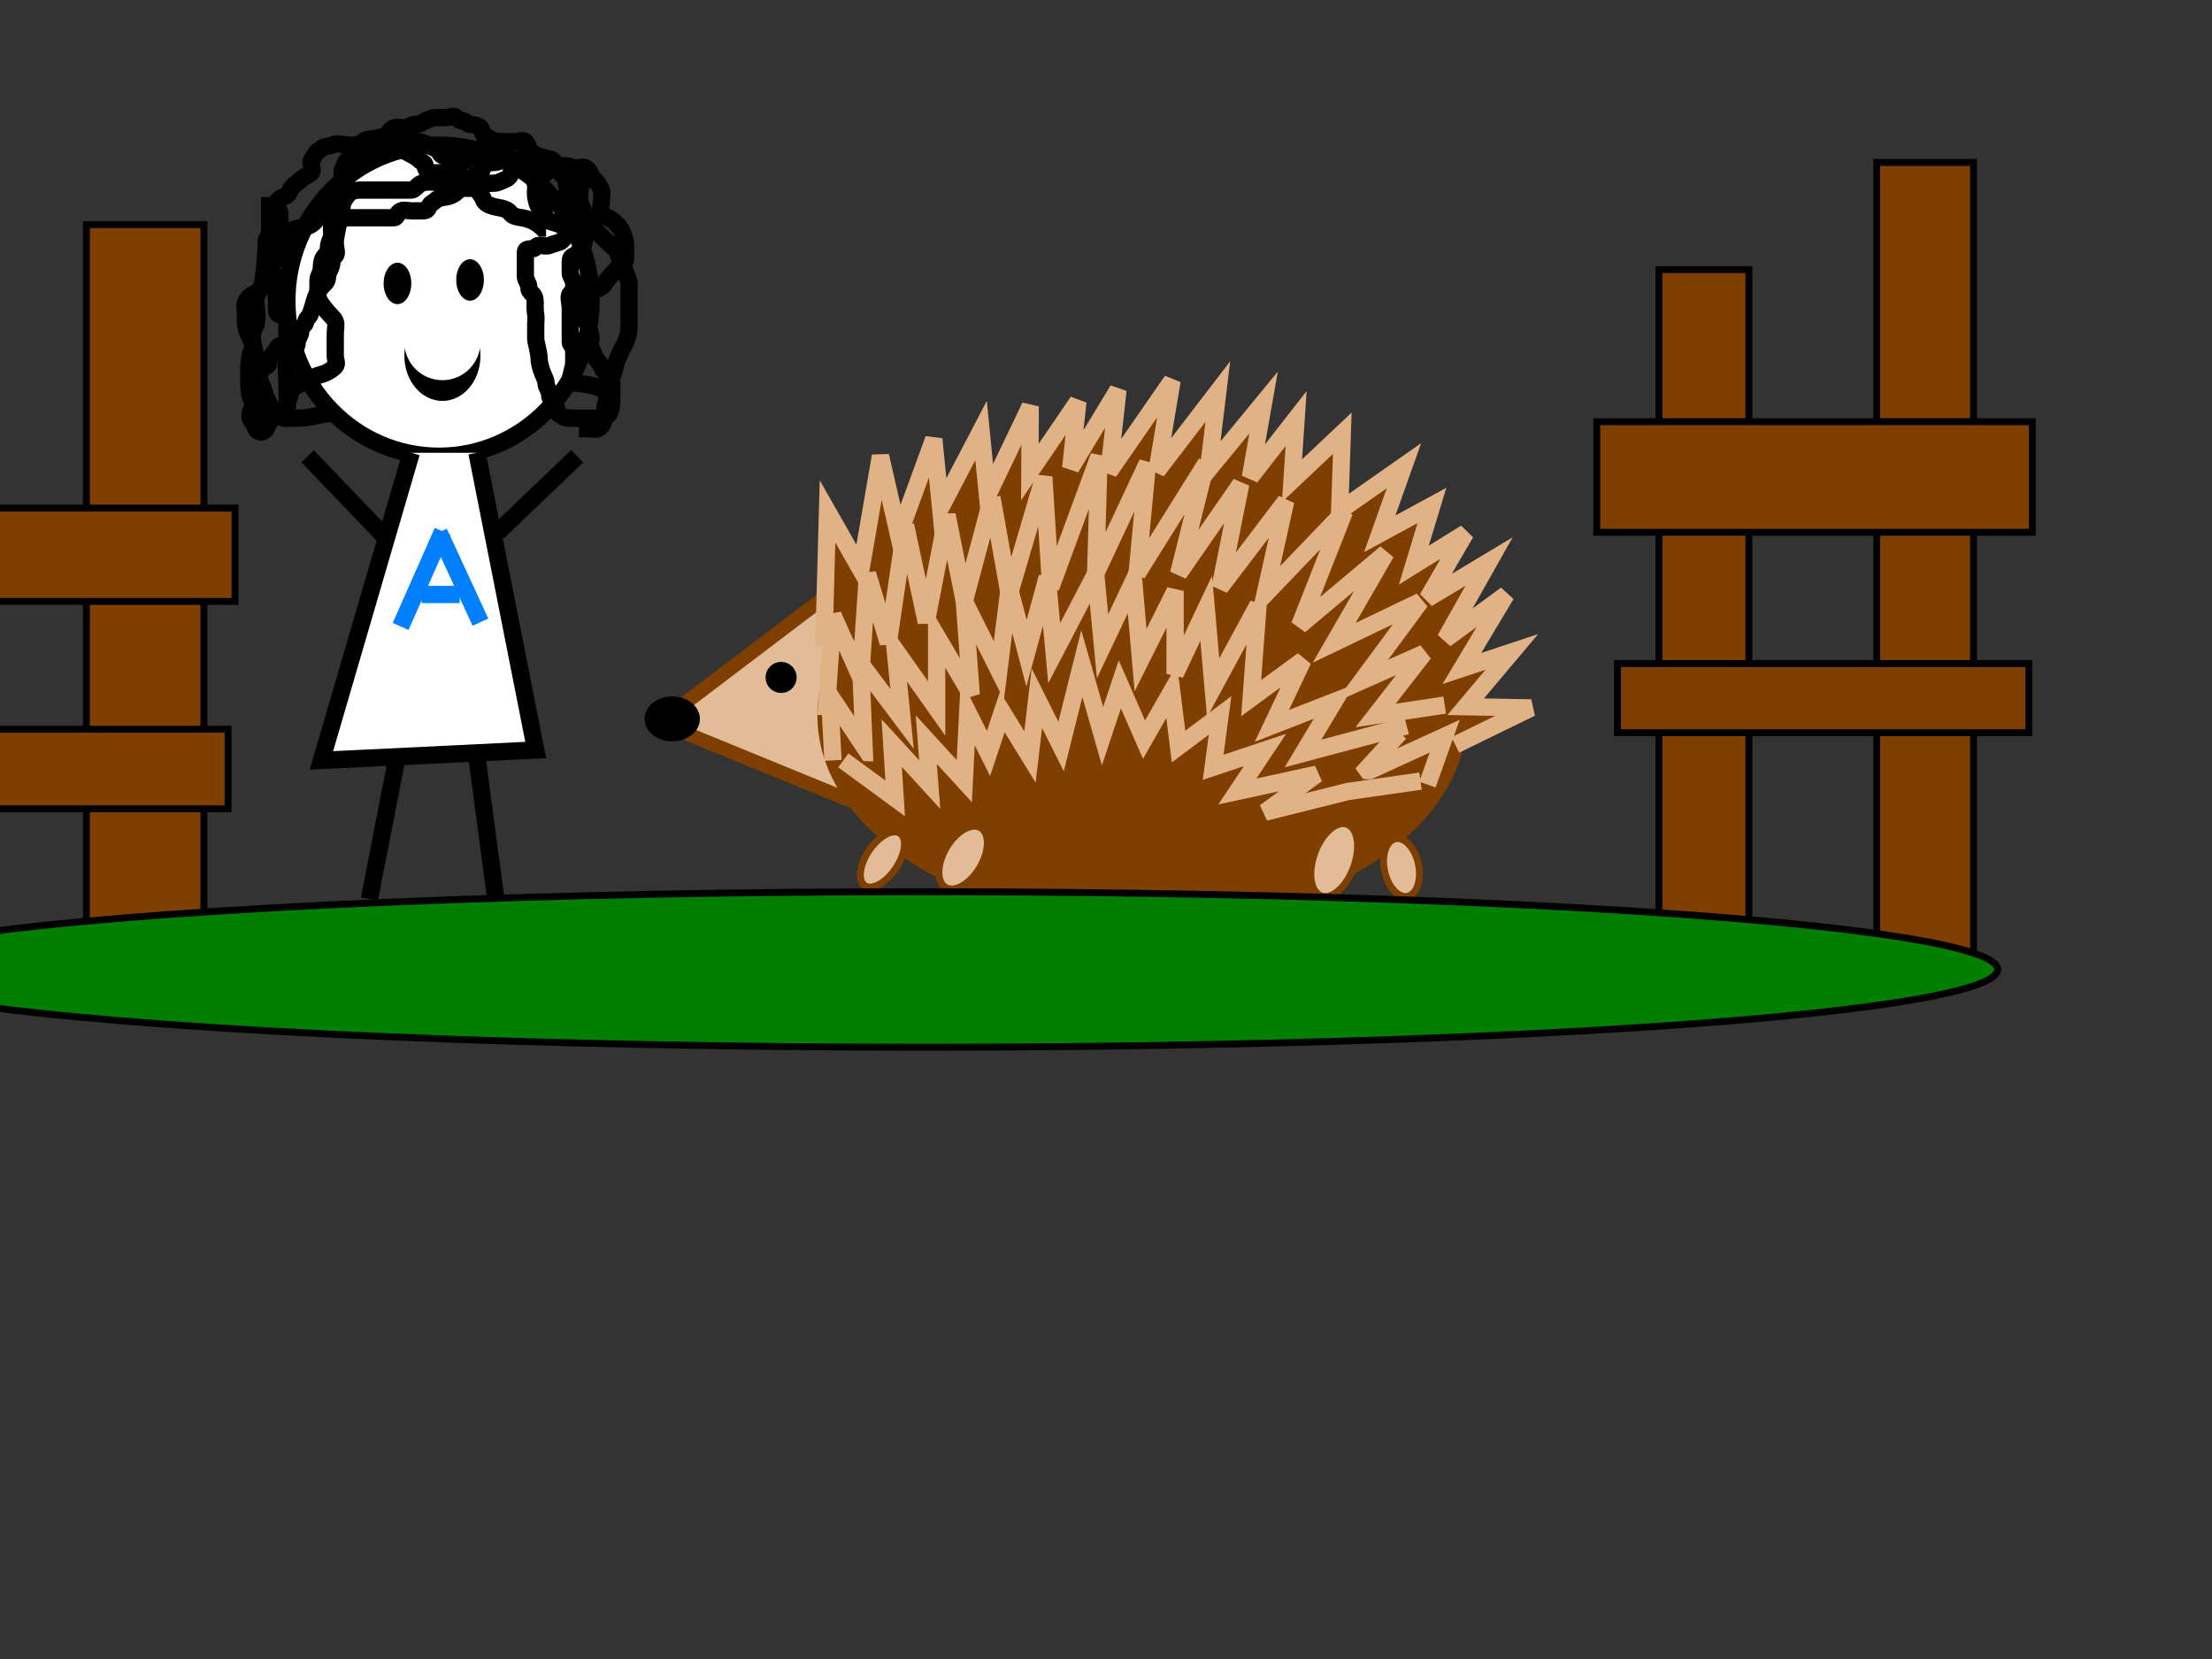 <?xml version="1.0"?><svg width="640" height="480" xmlns="http://www.w3.org/2000/svg">
 <rect width="100%" height="100%" fill="#333333" stroke="none"/>
 <!-- Created with SVG-edit - http://svg-edit.googlecode.com/ -->
 <title>hedgehog pen line 1 revised best final for real</title>
 <g>
  <title>Layer 1</title>
  <path stroke-width="4" id="svg_2" d="m243.876,168.81l-53.06,40.23l56.181,22.989" stroke-linecap="null" stroke-linejoin="null" stroke-dasharray="null" stroke="#7f3f00" fill="#e2bc98"/>
  <ellipse ry="6" rx="7.5" id="svg_3" cy="208" cx="194.5" stroke-linecap="null" stroke-linejoin="null" stroke-dasharray="null" stroke="#000000" fill="#000000"/>
  <ellipse ry="3" rx="3" id="svg_4" cy="196" cx="226" stroke-linecap="null" stroke-linejoin="null" stroke-dasharray="null" stroke-width="3" stroke="#000000" fill="#000000"/>
  <ellipse ry="1" id="svg_5" cy="213" cx="199" stroke-linecap="null" stroke-linejoin="null" stroke-dasharray="null" stroke-width="0" stroke="#000000" fill="#000000"/>
  <ellipse ry="60" rx="93.5" id="svg_12" cy="207" cx="330.5" stroke-linecap="null" stroke-linejoin="null" stroke-dasharray="null" stroke="#7f3f00" fill="#7f3f00"/>
  <path transform="rotate(-5.67 337.797,167.031) " id="svg_16" d="m236.842,177.242l4.949,-38.906l7.918,17.785l8.908,-32.236l2.969,23.343l12.867,-26.678l0,20.009l13.857,-21.12l0,18.897l14.846,-24.455l-1.98,18.897l15.836,-18.897l-3.959,18.897l15.836,-21.12l-4.949,23.343l20.785,-24.455l-6.928,25.567l19.795,-21.12l-4.949,22.232l17.816,-17.785l-5.939,21.12l14.846,-15.562l-2.969,17.785l15.836,-12.228l-2.969,22.232l19.795,-11.116l-8.908,18.897l15.836,-6.67l-6.928,16.674l15.836,-7.781l-12.867,17.785l18.805,-8.893l-14.846,21.12l18.805,-11.116l-14.846,20.009l14.846,-3.335l-14.846,14.451l18.805,2.223l-22.879,8.48" stroke-linecap="null" stroke-linejoin="null" stroke-dasharray="null" stroke-width="5" stroke="#e0b286" fill="#7f3f00"/>
  <ellipse transform="rotate(-59.574 278.66,248.134) " ry="5.624" rx="10" id="svg_21" cy="248.134" cx="278.66" stroke-linecap="null" stroke-linejoin="null" stroke-dasharray="null" stroke-width="2" stroke="#7f3f00" fill="#e2bc98"/>
  <ellipse transform="rotate(-56.023 255.307,248.674) " ry="4.64" rx="9.109" id="svg_22" cy="248.674" cx="255.307" stroke-linecap="null" stroke-linejoin="null" stroke-dasharray="null" stroke-width="2" stroke="#7f3f00" fill="#e2bc98"/>
  <ellipse transform="rotate(78.111 405.5,251) " ry="5" rx="8.5" id="svg_23" cy="251" cx="405.5" stroke-linecap="null" stroke-linejoin="null" stroke-dasharray="null" stroke-width="2" stroke="#7f3f00" fill="#e2bc98"/>
  <ellipse transform="rotate(109.845 386.023,248.85) " ry="5.988" rx="11" id="svg_24" cy="248.85" cx="386.023" stroke-linecap="null" stroke-linejoin="null" stroke-dasharray="null" stroke-width="2" stroke="#7f3f00" fill="#e2bc98"/>
  <path fill="#7f3f00" stroke="#e0b286" stroke-width="5" stroke-dasharray="null" stroke-linejoin="null" stroke-linecap="null" d="m239,207l2,-29l8,18l2,-30l6,20l5,-34l6,28l6,-31l5,25l8,-30l5,28l10,-34l2,32l14,-38l-1,34l15,-32l-3,32l20,-32l-8,32l18,-26l-6,30l19,-25l-6,27l23,-24l-13,33l25,-21l-15,26l25,-12l-17,23l18,-8l-14,18l20,-3" id="svg_1"/>
  <path fill="#7f3f00" stroke="#e0b286" stroke-width="5" stroke-dasharray="null" stroke-linejoin="null" stroke-linecap="null" d="m241,220l-1,-19l10,15l-1,-24l12,16l-2,-20l12,17l0,-21l10,17l-2,-27l10,20l3,-24l5,19l6,-22l2,22l12,-23l2,21l9,-19l2,23l10,-20l0,24l9,-19l2,23l13,-24l-2,27l15,-11l-9,19l18,-7l-9,15l30,-8" id="svg_6"/>
  <path fill="#7f3f00" stroke="#e0b286" stroke-width="5" stroke-dasharray="null" stroke-linejoin="null" stroke-linecap="null" d="m405,212l-11,12l24,-11l-5,14" id="svg_7"/>
  <path fill="#7f3f00" stroke="#e0b286" stroke-width="5" stroke-dasharray="null" stroke-linejoin="null" stroke-linecap="null" d="m244,220l15,11l-1,-16l11,12l-1,-13l11,12l1,-20l6,12l4,-12l8,13l2,-17l7,14l6,-24l6,21l5,-15l7,16l8,-14l2,16l12,-9l-2,15l15,-5l-8,12l23,-5l-15,11l24,-6l21,-3" id="svg_9"/>
  <rect fill="#7f3f00" stroke="#000000" stroke-width="2" x="543" y="47" width="28" height="232" id="svg_8"/>
  <rect fill="#7f3f00" stroke="#000000" stroke-width="2" x="480" y="78" width="26" height="190" id="svg_10"/>
  <rect fill="#7f3f00" stroke="#000000" stroke-width="2" x="-35" y="67" width="25" height="216" id="svg_11"/>
  <rect fill="#7f3f00" stroke="#000000" stroke-width="2" x="25" y="65" width="34" height="218" id="svg_13"/>
  <rect fill="#7f3f00" stroke="#000000" stroke-width="2" x="-67" y="147" width="135" height="27" id="svg_14"/>
  <rect fill="#7f3f00" stroke="#000000" stroke-width="2" x="-63" y="211" width="129" height="23" id="svg_15"/>
  <rect fill="#7f3f00" stroke="#000000" stroke-width="2" x="462" y="122" width="126" height="32" id="svg_17"/>
  <rect fill="#7f3f00" stroke="#000000" stroke-width="2" x="468" y="192" width="119" height="20" id="svg_18"/>
  <ellipse fill="#007f00" stroke="#000000" stroke-width="2" stroke-dasharray="null" stroke-linejoin="null" stroke-linecap="null" cx="268" cy="280.5" id="svg_19" rx="310" ry="22.5"/>
  <ellipse ry="45" rx="44" id="svg_20" cy="87" cx="127" stroke-width="5" stroke="#000000" fill="#ffffff"/>
  <line id="svg_27" y2="132" x2="89" y1="156" x1="112" stroke-linecap="null" stroke-linejoin="null" stroke-dasharray="null" stroke-width="5" stroke="#000000" fill="none"/>
  <line id="svg_28" y2="259" x2="103" y1="219" x1="119" stroke-linecap="null" stroke-linejoin="null" stroke-dasharray="null" stroke-width="5" stroke="#000000" fill="none" transform="rotate(-10.784 111,239) "/>
  <line id="svg_29" y2="258.612" x2="149.375" y1="218.564" x1="131.799" stroke-linecap="null" stroke-linejoin="null" stroke-dasharray="null" stroke-width="5" stroke="#000000" fill="none" transform="rotate(16.082 140.587,238.588) "/>
  <ellipse ry="6" rx="4" id="svg_31" cy="82" cx="115" stroke-linecap="null" stroke-linejoin="null" stroke-dasharray="null" stroke-width="0" stroke="#000000" fill="#000000"/>
  <ellipse ry="6" rx="4" id="svg_32" cy="81" cx="136" stroke-linecap="null" stroke-linejoin="null" stroke-dasharray="null" stroke-width="0" stroke="#000000" fill="#000000"/>
  <ellipse ry="13" rx="11" id="svg_33" cy="103" cx="128" stroke-linecap="null" stroke-linejoin="null" stroke-dasharray="null" stroke-width="0" stroke="#000000" fill="#000000"/>
  <ellipse ry="11" rx="11" id="svg_34" cy="99" cx="128" stroke-linecap="null" stroke-linejoin="null" stroke-dasharray="null" stroke-width="0" stroke="#000000" fill="#ffffff"/>
  <path id="svg_44" d="m138,131l17,86l-62,3l26,-89" stroke-linecap="null" stroke-linejoin="null" stroke-dasharray="null" stroke-width="5" stroke="#000000" fill="#ffffff"/>
  <line transform="rotate(8.427 122,167.5) " id="svg_45" y2="182" x2="118" y1="153" x1="126" stroke-linecap="null" stroke-linejoin="null" stroke-dasharray="null" stroke-width="5" stroke="#007fff" fill="none"/>
  <line id="svg_46" y2="180" x2="139" y1="154" x1="127" stroke-linecap="null" stroke-linejoin="null" stroke-dasharray="null" stroke-width="5" stroke="#007fff" fill="none"/>
  <line id="svg_47" y2="172" x2="122" y1="172" x1="133" stroke-linecap="null" stroke-linejoin="null" stroke-dasharray="null" stroke-width="5" stroke="#007fff" fill="none"/>
  <path fill="none" stroke="#000000" stroke-width="5" stroke-dasharray="null" stroke-linejoin="null" stroke-linecap="null" id="svg_48" d="m160,48c-1,1 -1.293,1.293 -2,2c-0.707,0.707 -2.293,0.293 -3,1c-0.707,0.707 0,2 0,3c0,1 -0.16,2.013 0,3c0.507,3.121 1.293,3.293 2,4c0.707,0.707 0.693,2.459 2,3c0.924,0.383 1.693,0.459 3,1c0.924,0.383 1.293,0.293 2,1c0.707,0.707 -0.693,3.459 -2,4c-0.924,0.383 -1.693,0.459 -3,1c-0.924,0.383 -2,0 -3,0c-1,0 -1,1 -2,1c-1,0 -2,0 -2,1c0,1 0,2 0,3c0,1 0,3 0,4c0,1 1,2 1,3c0,1 0.293,1.293 1,2c1.414,1.414 0.493,2.879 1,6c0.16,0.987 0,2 0,3c0,1 0,2 0,4c0,1 1,4 1,6c0,1 0.617,3.076 1,4c0.541,1.307 1,2 1,3c0,1 1,2 1,3c0,1 0.293,1.293 1,2c1.414,1.414 0.693,3.459 2,4c0.924,0.383 1,1 3,1c1,0 2,0 3,0c1,0 2,0 5,0c1,0 2,0 3,-1c1,-1 1,-4 1,-5c0,-1 0,-2 0,-3c0,-2 0,-4 -1,-4c-1,0 -1.617,-1.076 -2,-2c-0.541,-1.307 -1.459,-1.693 -2,-3c-0.383,-0.924 -0.293,-1.293 -1,-2c-0.707,-0.707 0,-2 0,-3c0,-1 -0.459,-2.693 -1,-4c-0.765,-1.848 -1.293,-2.293 -2,-3c-0.707,-0.707 0.383,-2.076 0,-3c-0.541,-1.307 -2,-2 -2,-3c0,-1 0,-2 0,-3c0,-1 -1,-2 -1,-3c0,-1 0,-2 0,-3c0,-1 0.076,-1.617 1,-2c1.307,-0.541 1.293,-1.293 2,-2c1.414,-1.414 1,-3 1,-4c0,-1 0,-2 0,-3c0,-1 0,-2 0,-3c0,-1 -0.459,-1.693 -1,-3c-0.765,-1.848 0,-4 0,-5c0,-1 0,-2 0,-3c0,-1 -0.076,-1.617 -1,-2c-1.307,-0.541 -2,-1 -3,-1c-1,0 -2,0 -3,0c-1,0 -2,0 -3,0c-1,0 -1,-1 -2,-1c-1,0 -1,-1 -3,-1c-1,0 -2.027,-0.23 -3,0c-2.176,0.514 -2,2 -2,3c0,2 -1.076,2.617 -2,3c-1.307,0.541 -2,1 -3,1c-3,0 -4,1 -5,1c-1,0 -2.228,1.148 -5,0c-1.307,-0.541 -3,-1 -4,-1c-2,0 -5.152,-0.765 -7,0c-1.307,0.541 -2,2 -3,2c-1,0 -2,0 -3,0c-2,0 -3,0 -4,0c-1,0 -2,0 -3,0c-2,0 -3,0 -5,0c-1,0 -2.293,0.293 -3,1c-0.707,0.707 -1.617,2.076 -2,3c-0.541,1.307 -1.293,1.293 -2,2c-0.707,0.707 -0.486,1.824 -1,4c-0.23,0.973 0,2 0,3c0,1 -1,2 -1,4c0,1 -0.293,1.293 -1,2c-0.707,0.707 -1,2 -1,3c0,2 -1,3 -1,4c0,1 0,2 0,3c0,1 -0.307,2.186 1,4c2.481,3.442 3.459,3.693 4,5c0.383,0.924 0,2 0,4c0,1 0,2 0,3c0,1 0,2 0,3c0,1 0.707,2.293 0,3c-0.707,0.707 -1.693,1.459 -3,2c-0.924,0.383 -1.693,0.459 -3,1c-0.924,0.383 -1,1 -2,1c-1,0 -1,1 -2,1c-1,0 -1,1 -2,1c-1,0 -0.617,1.076 -1,2c-0.541,1.307 -1,3 -1,4c0,1 0.924,2.617 0,3c-1.307,0.541 -2.076,-1.617 -3,-2c-1.307,-0.541 -2.459,-2.693 -3,-4c-0.383,-0.924 -0.617,-2.076 -1,-3c-0.541,-1.307 -1,-2 -1,-3c0,-1 0.693,-2.459 2,-3c0.924,-0.383 0.617,-1.076 1,-2c0.541,-1.307 1.617,-2.076 2,-3c0.541,-1.307 2.293,-1.293 3,-2c0.707,-0.707 0,-2 0,-3c0,-1 0,-2 0,-3c0,-1 -1,-2 -2,-2c-1,0 -1,-1 -1,-2c0,-2 0,-3 0,-4c0,-1 0,-2 0,-3c0,-1 -0.617,-2.076 -1,-3c-0.541,-1.307 -1,-2 -1,-3c0,-2 0.459,-2.693 1,-4c0.383,-0.924 1.076,-1.617 2,-2c1.307,-0.541 2.293,-2.293 3,-3c0.707,-0.707 2,-1 3,-1c1,0 2.149,-0.474 3,-1c1.902,-1.176 1.617,-2.076 2,-3c0.541,-1.307 1.693,-1.459 3,-2c0.924,-0.383 1.293,-0.293 2,-1c0.707,-0.707 1.459,-1.693 2,-3c0.383,-0.924 0,-2 0,-3c0,-1 0,-2 0,-3c0,-1 0.617,-2.076 1,-3c0.541,-1.307 3.693,-2.459 5,-3c0.924,-0.383 2.459,0.307 3,-1c0.383,-0.924 0.293,-1.293 1,-2c0.707,-0.707 1.293,-0.293 2,-1c1.414,-1.414 3,0 5,0c1,0 4,1 5,1c1,0 1.693,0.459 3,1c0.924,0.383 1.076,0.617 2,1c1.307,0.541 1.076,1.617 2,2c1.307,0.541 3,2 5,2c1,0 2.076,-0.617 3,-1c1.307,-0.541 1.693,-2.459 3,-3c0.924,-0.383 1.693,-1.459 3,-2c0.924,-0.383 2,0 4,0c1,0 2,0 3,0c1,0 2.293,-0.707 3,0c0.707,0.707 0.617,1.076 1,2c0.541,1.307 2.879,2.493 6,3c0.987,0.16 1.617,1.076 2,2c0.541,1.307 1,2 2,3c1,1 0.77,2.027 1,3c0.514,2.176 1.459,2.693 2,4c0.383,0.924 1.103,2.906 2,4c2.286,2.788 6.223,6.724 10,10c1.068,0.927 0.693,2.186 2,4c0.827,1.147 0.617,2.076 1,3c0.541,1.307 1,2 1,3c0,1 0,2 0,3c0,3 0,5 0,6c0,1 0,2 0,3c0,2 -0.235,3.152 -1,5c-0.541,1.307 -1.235,2.152 -2,4c-0.541,1.307 -0.84,2.013 -1,3c-0.507,3.121 -2,4 -2,5c0,1 0,2 0,3c0,1 -1,3 -1,4c0,1 0.383,2.076 0,3c-0.541,1.307 -0.693,2.459 -2,3c-0.924,0.383 -2,0 -3,0l0,-1l0,-1"/>
  <path fill="none" stroke="#000000" stroke-width="5" stroke-dasharray="null" stroke-linejoin="null" stroke-linecap="null" id="svg_49" d="m96,119c0,1 -1.053,0.54 -3,1c-2.176,0.514 -5,1 -7,1c-1,0 -2,0 -3,0c-1,0 -4,-1 -6,-1c-1,0 -1,-1 -2,-2c-1,-1 -1.293,-1.293 -2,-2c-0.707,-0.707 -1,-3 -1,-5c0,-1 0,-2 0,-4c0,-3 0.459,-4.693 1,-6c0.383,-0.924 0,-2 0,-4c0,-1 0.459,-1.693 1,-3c0.765,-1.848 0,-5 0,-7c0,-1 0.257,-1.797 1,-3c1.663,-2.69 1.337,-4.31 3,-7c0.744,-1.203 2.459,-1.693 3,-3c0.383,-0.924 0,-3 0,-4c0,-1 0,-2 0,-3c0,-2 0,-4 0,-5c0,-1 -1,-2 -1,-3c0,-1 1.076,-1.617 2,-2c1.307,-0.541 1.617,-1.076 2,-2c0.541,-1.307 2,-2 3,-3c1,-1 2.293,-1.293 3,-2c0.707,-0.707 0,-2 0,-3c0,-1 0.617,-1.076 1,-2c0.541,-1.307 1.293,-1.293 2,-2c0.707,-0.707 1.693,-0.459 3,-1c1.848,-0.765 3,0 6,0c2,0 3,0 5,0c1,0 4,0 5,0c2,0 2.853,0.173 4,1c1.814,1.307 4,2 5,3c1,1 2,1 2,2c0,1 1,2 2,2c1,0 2,0 4,0c1,0 2,0 3,0c1,0 1.186,0.693 3,2c1.147,0.827 2,2 3,3c1,1 1.617,2.076 2,3c0.541,1.307 3.013,1.84 4,2c3.121,0.507 3.293,1.293 4,2c0.707,0.707 2.013,0.84 3,1c3.121,0.507 5,2 6,3l1,0"/>
  <path fill="none" stroke="#000000" stroke-width="5" stroke-dasharray="null" stroke-linejoin="null" stroke-linecap="null" id="svg_50" d="m149,43c-1,0 -2.076,0.383 -3,0c-1.307,-0.541 -2,-1 -3,-2c-1,-1 -2.293,-1.293 -3,-2c-0.707,-0.707 -0.293,-1.293 -1,-2c-0.707,-0.707 -2,-1 -3,-1c-1,0 -1,-1 -2,-1c-1,0 -1.293,-0.293 -2,-1c-0.707,-0.707 -2,0 -3,0c-1,0 -2,0 -3,0c-1,0 -1.693,0.459 -3,1c-0.924,0.383 -1,1 -3,1c-1,0 -2,1 -3,1c-1,0 -2.076,-0.383 -3,0c-1.307,0.541 -1.293,1.293 -2,2c-0.707,0.707 -1.693,0.459 -3,1c-0.924,0.383 -3,0 -4,1c-1,1 -1,2 -1,3c0,1 -1.293,1.293 -2,2c-0.707,0.707 -0.173,2.853 -1,4c-1.307,1.814 -1.459,2.693 -2,4c-0.383,0.924 0,3 0,5c0,3 -0.84,4.013 -1,5c-0.507,3.121 -1,5 -1,6c0,2 0.707,3.293 0,4c-0.707,0.707 -1,1 -1,2c0,1 -0.459,1.693 -1,3c-0.383,0.924 0,2 -1,3c-1,1 -2.116,1.964 -3,5c-1.153,3.959 -1.293,4.293 -2,5c-0.707,0.707 -0.293,1.293 -1,2c-0.707,0.707 -1,1 -1,2c0,1 -1,2 -1,3c0,1 -0.617,2.076 -1,3c-0.541,1.307 -1.459,1.693 -2,3c-0.383,0.924 0,3 0,6c0,3 0.383,6.076 0,7c-0.541,1.307 -2.293,1.293 -3,2c-0.707,0.707 -1.459,0.693 -2,2c-0.383,0.924 -0.617,1.076 -1,2c-0.541,1.307 -2.459,1.307 -3,0c-0.383,-0.924 -0.293,-1.293 -1,-2c-1.414,-1.414 -0.383,-3.076 0,-4c0.541,-1.307 1,-2 1,-3c0,-1 0,-2 0,-3c0,-3 0,-4 0,-5c0,-2 0.406,-5.504 -2,-10c-0.667,-1.247 -1,-3 -1,-4c0,-1 0,-2 0,-3c0,-1 -0.581,-2.419 1,-4c1.581,-1.581 3.493,-0.879 4,-4c0.481,-2.961 1,-9 1,-12c0,-1 1,-2 1,-3c0,-1 0,-3 0,-4c0,-2 0,-3 0,-5l0,-1"/>
  <path fill="none" stroke="#000000" stroke-width="5" stroke-dasharray="null" stroke-linejoin="null" stroke-linecap="null" id="svg_51" d="m175,113c-2,-1 -2.908,-1.496 -7,-2c-1.985,-0.244 -3,0 -3,-1c0,-1 1,-4 1,-5c0,-2 0,-3 0,-4c0,-1 -1,-1 -1,-2c0,-1 0,-2 0,-3c0,-1 0,-4 0,-7c0,-1 -0.707,-3.293 0,-4c0.707,-0.707 5.152,-0.235 7,-1c1.307,-0.541 2.617,-1.076 3,-2c0.541,-1.307 3.617,-4.076 4,-5c0.541,-1.307 2,-1 2,-2c0,-1 0,-3 0,-4c0,-1 -0.235,-2.152 -1,-4c-0.541,-1.307 -2.693,-3.459 -4,-4c-0.924,-0.383 -1.293,-0.293 -2,-1c-0.707,-0.707 0,-2 0,-4c0,-1 0.383,-2.076 0,-3c-0.541,-1.307 -1,-2 -2,-3c-1,-1 -1.293,-2.293 -2,-3c-1.414,-1.414 -3,0 -4,0c-1,0 -2,0 -4,0l-3,-1l-1,0l0,-1"/>
  <path fill="none" stroke="#000000" stroke-width="5" stroke-dasharray="null" stroke-linejoin="null" stroke-linecap="null" id="svg_52" d="m148,45c0,1 -1.076,0.617 -2,1c-1.307,0.541 -2,1 -3,1c-1,0 -2.293,0.293 -3,1c-0.707,0.707 -0.293,1.293 -1,2c-0.707,0.707 -1.293,0.293 -2,1c-0.707,0.707 -1.293,0.293 -2,1c-0.707,0.707 -0.076,1.617 -1,2c-1.307,0.541 -1.879,2.493 -5,3c-0.987,0.16 -2.293,0.293 -3,1c-0.707,0.707 -1.459,0.693 -2,2c-0.383,0.924 -1,1 -2,1c-1,0 -2,0 -3,0c-1,0 -2.076,-0.383 -3,0c-1.307,0.541 -1,2 -2,2c-1,0 -3,0 -4,0c-2,0 -3,0 -5,0c-2,0 -3,0 -4,0l-1,0l-2,1l-1,0"/>
  <line fill="none" stroke="#000000" stroke-width="5" stroke-dasharray="null" stroke-linejoin="null" stroke-linecap="null" x1="144" y1="154" x2="167" y2="132" id="svg_53"/>
 </g>
</svg>